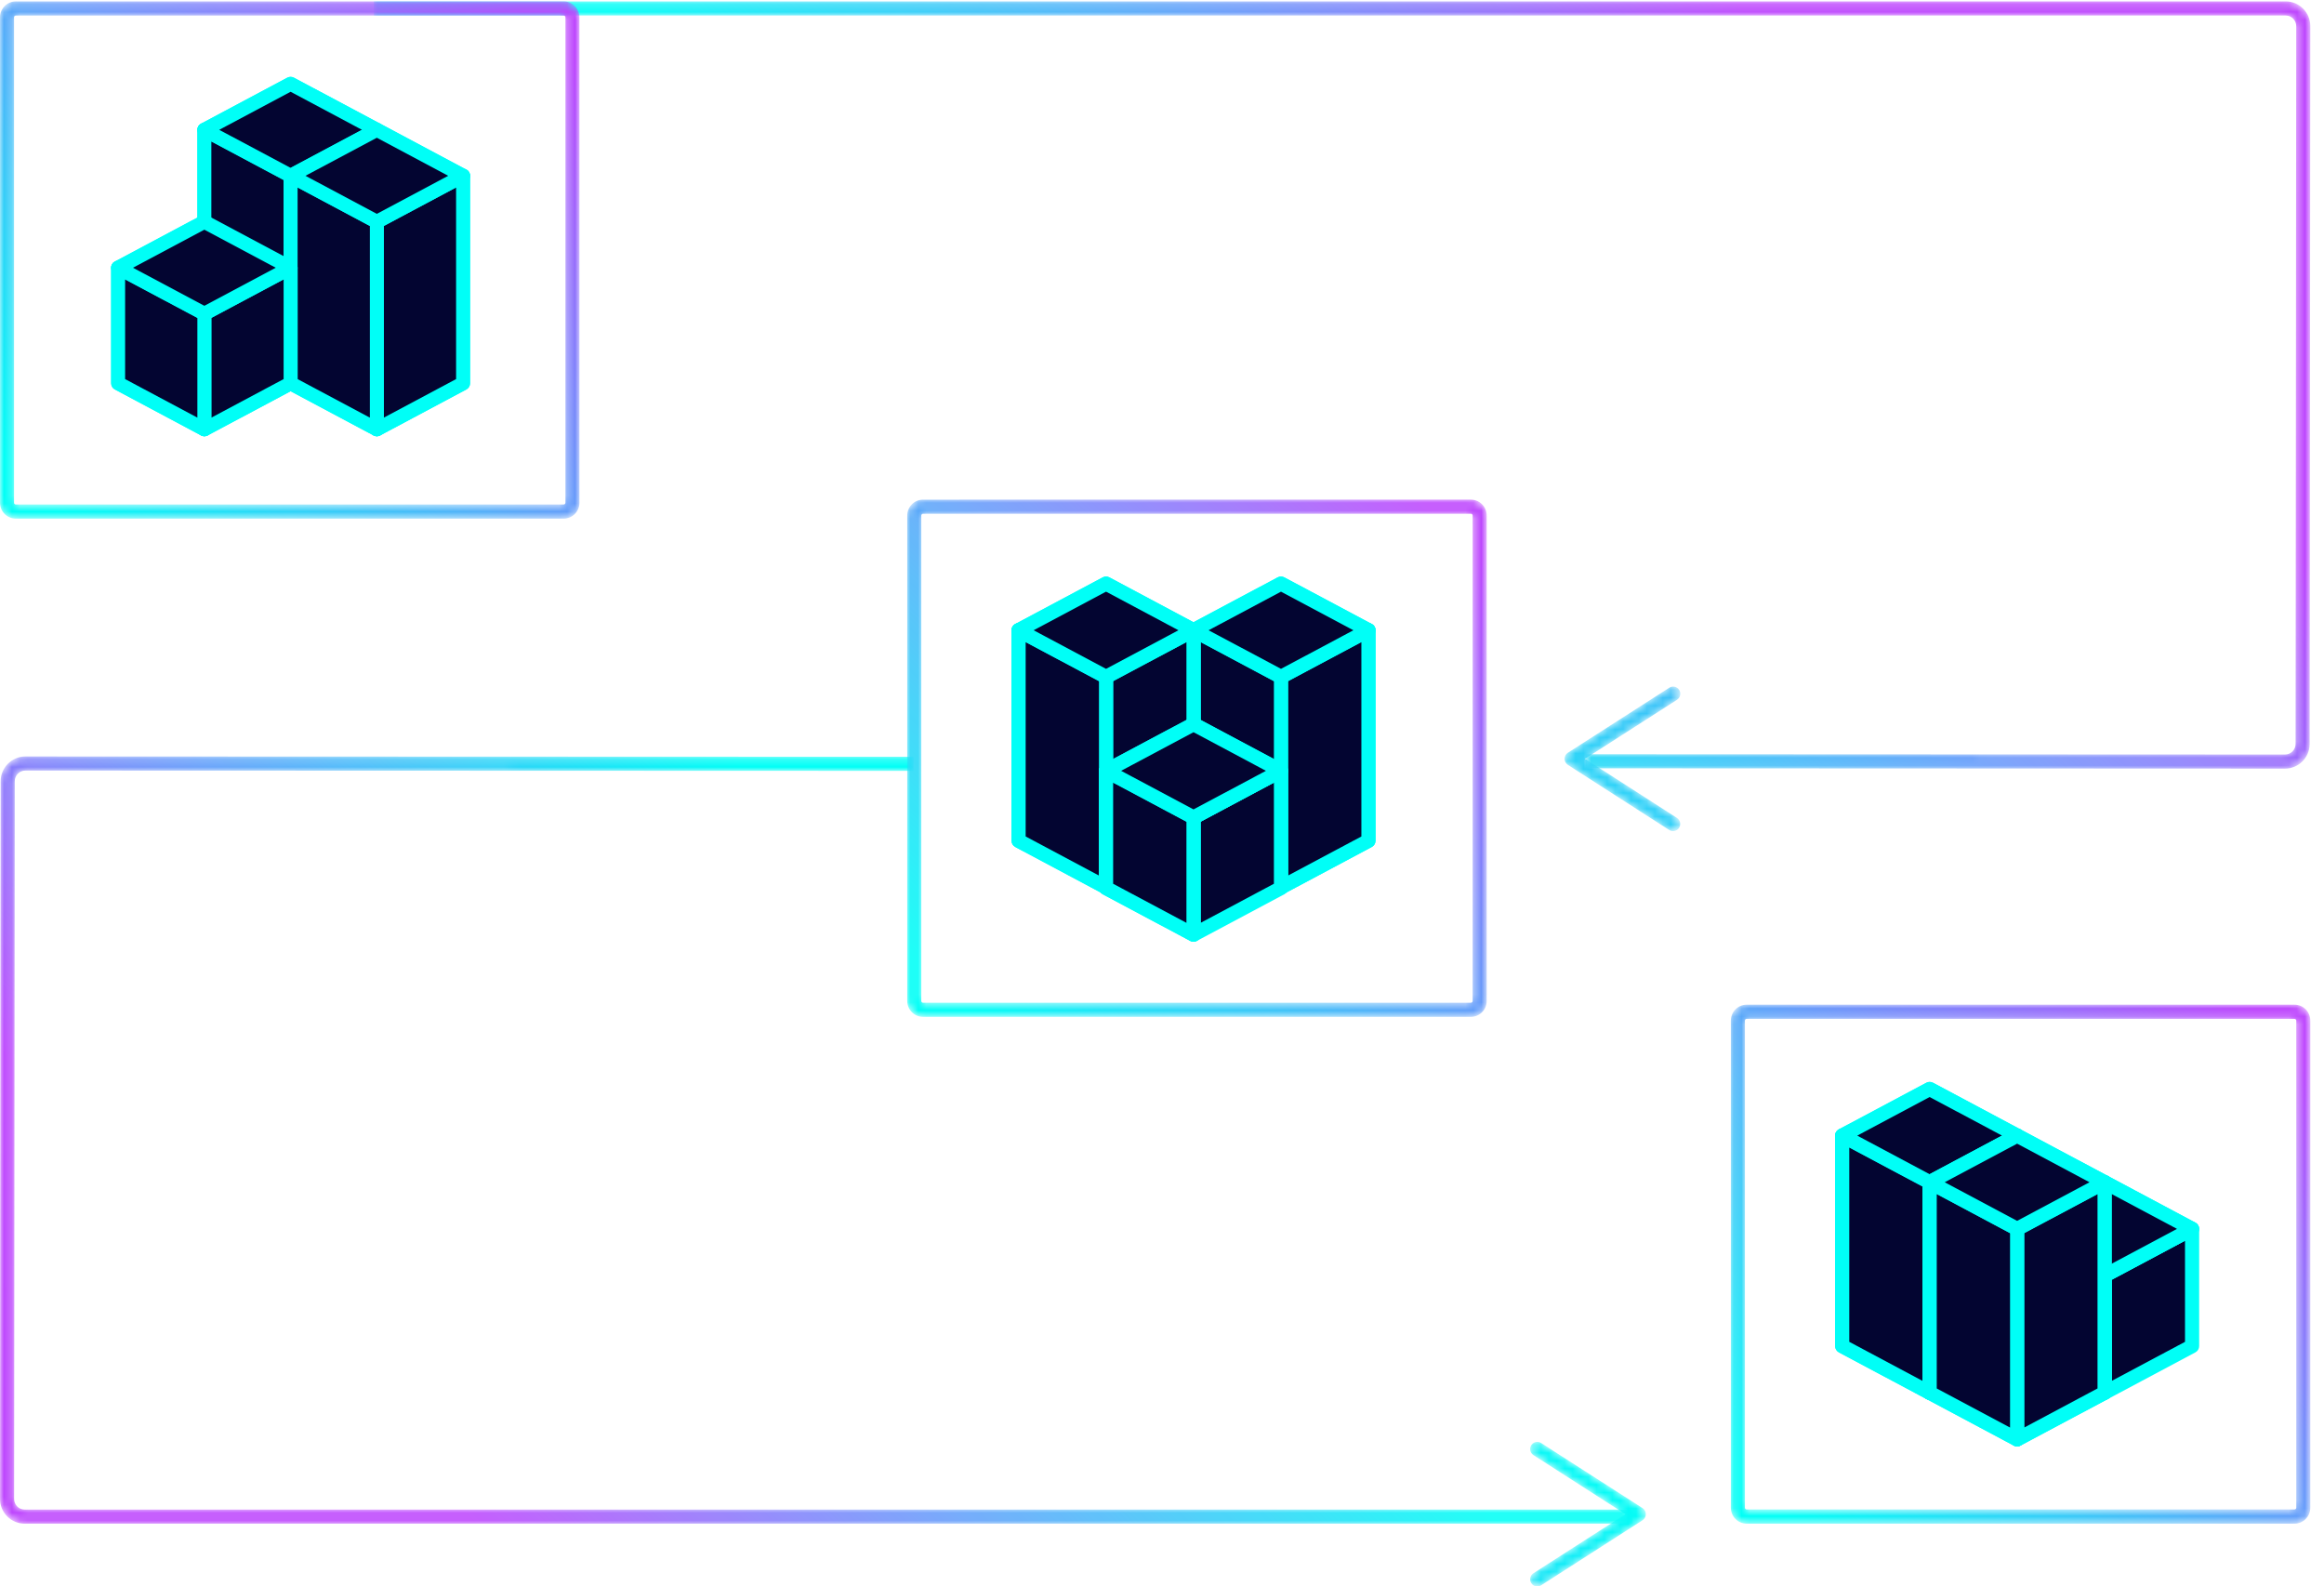 <svg xmlns="http://www.w3.org/2000/svg" xmlns:xlink="http://www.w3.org/1999/xlink" viewBox="0 0 293 200">
    <defs>
        <linearGradient id="n7fbnims1b" x1="64.956%" x2="13.918%" y1="43.197%" y2="67.158%">
            <stop offset="0%" stop-color="#00FFF6"/>
            <stop offset="100%" stop-color="#BD46FD"/>
        </linearGradient>
        <linearGradient id="rp7146a0ve" x1="63.866%" x2="-401.832%" y1="10.025%" y2="596.497%">
            <stop offset="0%" stop-color="#00FFF6"/>
            <stop offset="100%" stop-color="#BD46FD"/>
        </linearGradient>
        <linearGradient id="6xgycys4dh" x1="3.629%" x2="96.37%" y1="91.658%" y2="8.342%">
            <stop offset="0%" stop-color="#00FFF6"/>
            <stop offset="100%" stop-color="#BD46FD"/>
        </linearGradient>
        <linearGradient id="uxe80y36ck" x1="3.63%" x2="96.37%" y1="91.942%" y2="8.058%">
            <stop offset="0%" stop-color="#00FFF6"/>
            <stop offset="100%" stop-color="#BD46FD"/>
        </linearGradient>
        <linearGradient id="y6y7noj4ln" x1="34.331%" x2="84.322%" y1="56.061%" y2="36.228%">
            <stop offset="0%" stop-color="#00FFF6"/>
            <stop offset="100%" stop-color="#BD46FD"/>
        </linearGradient>
        <linearGradient id="wq39jq8ihq" x1="-83.168%" x2="459.226%" y1="240.145%" y2="-442.741%">
            <stop offset="0%" stop-color="#00FFF6"/>
            <stop offset="100%" stop-color="#BD46FD"/>
        </linearGradient>
        <linearGradient id="y3ttn3332t" x1="3.63%" x2="96.37%" y1="91.658%" y2="8.342%">
            <stop offset="0%" stop-color="#00FFF6"/>
            <stop offset="100%" stop-color="#BD46FD"/>
        </linearGradient>
        <path id="hhlh2u6m5a" d="M3.198.167C1.502.167.104 1.545.082 3.25L0 93.736v.06c.005.816.322 1.584.898 2.167.59.597 1.378.926 2.218.926h202.726V95.11H3.116c-.36 0-.698-.14-.95-.397-.253-.256-.39-.594-.385-.964l.082-90.486c.009-.726.608-1.317 1.334-1.317h.001l111.973.04V.208L3.2.167h-.001z"/>
        <path id="mxu8d4kpxd" d="M.287.534c-.267.42-.143.981.276 1.25L12.16 9.228.563 16.672c-.419.27-.543.83-.276 1.25.267.422.826.544 1.241.278l12.788-8.207c.259-.167.416-.455.416-.765s-.157-.598-.416-.764L1.528.256C1.38.161 1.211.115 1.046.115.75.115.46.263.287.534"/>
        <path id="0hdvi4vfrg" d="M2.108.105C1.01.105.116 1.005.116 2.11v61.196c0 1.105.894 2.005 1.992 2.005H71.18c1.099 0 1.992-.9 1.992-2.005V2.11c0-1.106-.893-2.005-1.992-2.005H2.109zm-.22 63.2V2.11c0-.12.1-.223.22-.223H71.18c.12 0 .221.102.221.223v61.196c0 .12-.101.223-.221.223H2.109c-.12 0-.222-.102-.222-.223z"/>
        <path id="r90gn0f9zj" d="M2.148.019C1.049.019.155.92.155 2.03v61.405c0 1.11.894 2.012 1.993 2.012h69.07c1.099 0 1.993-.903 1.993-2.012V2.03c0-1.11-.894-2.012-1.993-2.012H2.148zm-.222 63.417V2.03c0-.121.102-.224.222-.224h69.07c.12 0 .222.103.222.224v61.405c0 .12-.102.223-.222.223H2.148c-.12 0-.222-.102-.222-.223z"/>
        <path id="1zybp7iljm" d="M.036.177v1.779h241.028c.36 0 .696.141.948.397s.388.595.384.965l-.082 90.485c-.009.727-.606 1.317-1.332 1.317l-88.187-.04v1.78l88.186.04h.001c1.692 0 3.087-1.379 3.109-3.084l.081-90.486V3.27c-.004-.817-.321-1.585-.896-2.168-.589-.597-1.374-.926-2.212-.926H.036z"/>
        <path id="y2ags69ycp" d="M13.333.231L.54 8.433c-.259.166-.416.455-.416.764 0 .31.157.598.415.765l12.785 8.214c.415.265.974.143 1.24-.278.268-.42.144-.981-.274-1.25L2.696 9.197 14.297 1.76c.42-.269.543-.83.277-1.25-.172-.271-.463-.42-.76-.42-.165 0-.332.046-.481.141"/>
        <path id="uwon4h0lcs" d="M1.992.178C.894.178 0 1.078 0 2.183v61.196c0 1.106.894 2.005 1.992 2.005h69.071c1.099 0 1.992-.9 1.992-2.005V2.183c0-1.106-.893-2.005-1.992-2.005H1.993zm-.22 63.2V2.184c0-.121.1-.223.22-.223h69.071c.12 0 .222.102.222.223v61.196c0 .12-.102.223-.222.223H1.993c-.12 0-.222-.102-.222-.223z"/>
    </defs>
    <g fill="none" fill-rule="evenodd">
        <g>
            <g transform="translate(0 95.197)">
                <mask id="16kj6twbmc" fill="#fff">
                    <use xlink:href="#hhlh2u6m5a"/>
                </mask>
                <path fill="url(#n7fbnims1b)" d="M3.198.167C1.502.167.104 1.545.082 3.25L0 93.736v.06c.005.816.322 1.584.898 2.167.59.597 1.378.926 2.218.926h202.726V95.11H3.116c-.36 0-.698-.14-.95-.397-.253-.256-.39-.594-.385-.964l.082-90.486c.009-.726.608-1.317 1.334-1.317h.001l111.973.04V.208L3.2.167h-.001z" mask="url(#16kj6twbmc)"/>
            </g>
            <g transform="translate(192.768 181.66)">
                <mask id="pax7oqmrdf" fill="#fff">
                    <use xlink:href="#mxu8d4kpxd"/>
                </mask>
                <path fill="url(#rp7146a0ve)" d="M.287.534c-.267.42-.143.981.276 1.25L12.16 9.228.563 16.672c-.419.27-.543.83-.276 1.25.267.422.826.544 1.241.278l12.788-8.207c.259-.167.416-.455.416-.765s-.157-.598-.416-.764L1.528.256C1.38.161 1.211.115 1.046.115.75.115.46.263.287.534" mask="url(#pax7oqmrdf)"/>
            </g>
            <g>
                <path fill="#030531" d="M34.152 12.843L34.152 39.377 45.18 33.498 45.18 6.965z" transform="translate(127.35 72.49)"/>
                <path fill="#00FFF7" d="M35.045 13.38v24.507l9.242-4.926V8.455l-9.242 4.926zm-.893 26.891c-.16 0-.319-.042-.46-.127-.269-.162-.433-.453-.433-.767V12.844c0-.331.182-.635.473-.79L44.76 6.175c.277-.147.61-.139.88.023s.433.453.433.767v26.533c0 .33-.182.634-.473.79l-11.028 5.878c-.132.07-.276.105-.42.105z" transform="translate(127.35 72.49)"/>
                <path fill="#030531" d="M23.124 6.965L23.124 18.722 23.124 25.919 23.124 33.498 34.152 39.377 34.152 12.843z" transform="translate(127.35 72.49)"/>
                <path fill="#00FFF7" d="M24.017 32.96l9.242 4.927V13.381l-9.242-4.926V32.96zm10.135 7.311c-.144 0-.288-.035-.42-.105l-11.028-5.878c-.292-.156-.474-.46-.474-.79V6.965c0-.314.165-.605.434-.767.269-.161.603-.17.88-.023l11.028 5.879c.291.155.473.459.473.79v26.533c0 .314-.164.605-.433.767-.141.084-.3.127-.46.127z" transform="translate(127.35 72.49)"/>
                <path fill="#030531" d="M45.18 6.965L34.152 1.086 23.124 6.965 34.152 12.843z" transform="translate(127.35 72.49)"/>
                <path fill="#00FFF7" d="M25.025 6.965l9.127 4.865 9.127-4.865L34.152 2.1l-9.127 4.865zm9.127 6.773c-.144 0-.289-.035-.42-.105L22.704 7.755c-.291-.156-.474-.46-.474-.79s.183-.634.474-.79L33.732.297c.263-.14.577-.14.84 0L45.6 6.175c.291.156.473.46.473.79s-.182.634-.473.79l-11.028 5.878c-.131.07-.276.105-.42.105z" transform="translate(127.35 72.49)"/>
                <path fill="#030531" d="M34.152 12.843L34.152 39.377 45.18 33.498 45.18 6.965z" transform="translate(127.35 72.49)"/>
                <path fill="#00FFF7" d="M35.045 13.38v24.507l9.242-4.926V8.455l-9.242 4.926zm-.893 26.891c-.16 0-.319-.042-.46-.127-.269-.162-.433-.453-.433-.767V12.844c0-.331.182-.635.473-.79L44.76 6.175c.277-.147.61-.139.88.023s.433.453.433.767v26.533c0 .33-.182.634-.473.79l-11.028 5.878c-.132.07-.276.105-.42.105z" transform="translate(127.35 72.49)"/>
                <path fill="#030531" d="M23.124 6.965L23.124 18.722 23.124 25.919 23.124 33.498 34.152 39.377 34.152 12.843z" transform="translate(127.35 72.49)"/>
                <path fill="#00FFF7" d="M24.017 32.96l9.242 4.927V13.381l-9.242-4.926V32.96zm10.135 7.311c-.144 0-.288-.035-.42-.105l-11.028-5.878c-.292-.156-.474-.46-.474-.79V6.965c0-.314.165-.605.434-.767.269-.161.603-.17.88-.023l11.028 5.879c.291.155.473.459.473.79v26.533c0 .314-.164.605-.433.767-.141.084-.3.127-.46.127z" transform="translate(127.35 72.49)"/>
                <path fill="#030531" d="M45.18 6.965L34.152 1.086 23.124 6.965 34.152 12.843z" transform="translate(127.35 72.49)"/>
                <path fill="#00FFF7" d="M25.025 6.965l9.127 4.865 9.127-4.865L34.152 2.1l-9.127 4.865zm9.127 6.773c-.144 0-.289-.035-.42-.105L22.704 7.755c-.291-.156-.474-.46-.474-.79s.183-.634.474-.79L33.732.297c.263-.14.577-.14.84 0L45.6 6.175c.291.156.473.46.473.79s-.182.634-.473.79l-11.028 5.878c-.131.07-.276.105-.42.105z" transform="translate(127.35 72.49)"/>
                <path fill="#030531" d="M12.096 12.843L12.096 39.377 23.124 33.498 23.124 6.965z" transform="translate(127.35 72.49)"/>
                <path fill="#00FFF7" d="M12.989 13.38v24.507l9.241-4.926V8.455L12.99 13.38zm-.893 26.891c-.16 0-.319-.042-.46-.127-.27-.162-.434-.453-.434-.767V12.844c0-.331.182-.635.474-.79l11.028-5.879c.277-.147.61-.139.88.023.269.162.433.453.433.767v26.533c0 .33-.182.634-.473.79l-11.028 5.878c-.132.07-.276.105-.42.105z" transform="translate(127.35 72.49)"/>
                <path fill="#030531" d="M1.067 6.965L1.067 18.722 1.067 25.919 1.067 33.498 12.096 39.377 12.096 12.843z" transform="translate(127.35 72.49)"/>
                <path fill="#00FFF7" d="M1.96 32.96l9.242 4.927V13.381L1.961 8.455V32.96zm10.136 7.311c-.145 0-.289-.035-.42-.105L.648 34.288c-.292-.156-.474-.46-.474-.79V6.965c0-.314.164-.605.433-.767.27-.161.603-.17.88-.023l11.029 5.879c.29.155.473.459.473.79v26.533c0 .314-.164.605-.433.767-.142.084-.3.127-.46.127z" transform="translate(127.35 72.49)"/>
                <path fill="#030531" d="M23.124 6.965L12.096 1.086 1.067 6.965 12.096 12.843z" transform="translate(127.35 72.49)"/>
                <path fill="#00FFF7" d="M2.968 6.965l9.128 4.865 9.127-4.865L12.096 2.1 2.968 6.965zm9.128 6.773c-.145 0-.289-.035-.42-.105L.647 7.755c-.29-.156-.473-.46-.473-.79s.182-.634.473-.79L11.676.297c.262-.14.577-.14.84 0l11.028 5.878c.291.156.473.46.473.79s-.182.634-.473.79l-11.028 5.878c-.132.07-.276.105-.42.105z" transform="translate(127.35 72.49)"/>
                <path fill="#030531" d="M12.096 12.843L12.096 39.377 23.124 33.498 23.124 6.965z" transform="translate(127.35 72.49)"/>
                <path fill="#00FFF7" d="M12.989 13.38v24.507l9.241-4.926V8.455L12.99 13.38zm-.893 26.891c-.16 0-.319-.042-.46-.127-.27-.162-.434-.453-.434-.767V12.844c0-.331.182-.635.474-.79l11.028-5.879c.277-.147.61-.139.88.023.269.162.433.453.433.767v26.533c0 .33-.182.634-.473.79l-11.028 5.878c-.132.07-.276.105-.42.105z" transform="translate(127.35 72.49)"/>
                <path fill="#030531" d="M1.067 6.965L1.067 18.722 1.067 25.919 1.067 33.498 12.096 39.377 12.096 12.843z" transform="translate(127.35 72.49)"/>
                <path fill="#00FFF7" d="M1.96 32.96l9.242 4.927V13.381L1.961 8.455V32.96zm10.136 7.311c-.145 0-.289-.035-.42-.105L.648 34.288c-.292-.156-.474-.46-.474-.79V6.965c0-.314.164-.605.433-.767.27-.161.603-.17.88-.023l11.029 5.879c.29.155.473.459.473.79v26.533c0 .314-.164.605-.433.767-.142.084-.3.127-.46.127z" transform="translate(127.35 72.49)"/>
                <path fill="#030531" d="M23.124 6.965L12.096 1.086 1.067 6.965 12.096 12.843z" transform="translate(127.35 72.49)"/>
                <path fill="#00FFF7" d="M2.968 6.965l9.128 4.865 9.127-4.865L12.096 2.1 2.968 6.965zm9.128 6.773c-.145 0-.289-.035-.42-.105L.647 7.755c-.29-.156-.473-.46-.473-.79s.182-.634.473-.79L11.676.297c.262-.14.577-.14.84 0l11.028 5.878c.291.156.473.46.473.79s-.182.634-.473.79l-11.028 5.878c-.132.07-.276.105-.42.105z" transform="translate(127.35 72.49)"/>
                <path fill="#030531" d="M23.124 30.562L23.124 45.339 34.152 39.46 34.152 24.684z" transform="translate(127.35 72.49)"/>
                <path fill="#00FFF7" d="M24.017 31.1v12.75l9.242-4.927v-12.75L24.017 31.1zm-.893 15.133c-.16 0-.319-.043-.46-.128-.27-.161-.434-.452-.434-.766V30.562c0-.33.182-.634.474-.79l11.028-5.878c.277-.147.61-.139.88.023.269.162.433.453.433.767V39.46c0 .33-.182.634-.473.79l-11.028 5.878c-.132.07-.276.105-.42.105z" transform="translate(127.35 72.49)"/>
                <path fill="#030531" d="M12.096 24.684L12.096 39.46 23.124 45.339 23.124 30.562z" transform="translate(127.35 72.49)"/>
                <path fill="#00FFF7" d="M12.989 38.923l9.241 4.926v-12.75l-9.241-4.926v12.75zm10.135 7.31c-.145 0-.289-.035-.42-.105L11.676 40.25c-.292-.156-.474-.46-.474-.79V24.684c0-.314.165-.605.434-.767.269-.162.603-.17.88-.023l11.028 5.878c.29.156.473.46.473.79v14.776c0 .315-.164.606-.433.767-.142.085-.3.128-.46.128z" transform="translate(127.35 72.49)"/>
                <path fill="#030531" d="M23.124 18.805L12.096 24.684 23.124 30.562 34.152 24.684z" transform="translate(127.35 72.49)"/>
                <path fill="#00FFF7" d="M13.997 24.684l9.127 4.865 9.127-4.865-9.127-4.865-9.127 4.865zm9.127 6.773c-.145 0-.289-.035-.42-.105l-11.028-5.879c-.291-.155-.474-.459-.474-.79 0-.33.183-.633.474-.789l11.028-5.878c.263-.14.577-.14.84 0l11.028 5.878c.291.156.473.459.473.79 0 .33-.182.634-.473.79l-11.028 5.878c-.132.07-.276.105-.42.105z" transform="translate(127.35 72.49)"/>
                <path fill="#030531" d="M12.096 24.684L12.096 39.46 23.124 45.339 23.124 30.562z" transform="translate(127.35 72.49)"/>
                <path fill="#00FFF7" d="M12.989 38.923l9.241 4.926v-12.75l-9.241-4.926v12.75zm10.135 7.31c-.145 0-.289-.035-.42-.105L11.676 40.25c-.292-.156-.474-.46-.474-.79V24.684c0-.314.165-.605.434-.767.269-.162.603-.17.88-.023l11.028 5.878c.29.156.473.46.473.79v14.776c0 .315-.164.606-.433.767-.142.085-.3.128-.46.128z" transform="translate(127.35 72.49)"/>
                <path fill="#030531" d="M23.124 18.805L12.096 24.684 23.124 30.562 34.152 24.684z" transform="translate(127.35 72.49)"/>
                <path fill="#00FFF7" d="M13.997 24.684l9.127 4.865 9.127-4.865-9.127-4.865-9.127 4.865zm9.127 6.773c-.145 0-.289-.035-.42-.105l-11.028-5.879c-.291-.155-.474-.459-.474-.79 0-.33.183-.633.474-.789l11.028-5.878c.263-.14.577-.14.84 0l11.028 5.878c.291.156.473.459.473.79 0 .33-.182.634-.473.79l-11.028 5.878c-.132.07-.276.105-.42.105z" transform="translate(127.35 72.49)"/>
            </g>
            <g transform="translate(114.265 62.882)">
                <mask id="n01v3mfcmi" fill="#fff">
                    <use xlink:href="#0hdvi4vfrg"/>
                </mask>
                <path fill="url(#6xgycys4dh)" d="M2.108.105C1.01.105.116 1.005.116 2.11v61.196c0 1.105.894 2.005 1.992 2.005H71.18c1.099 0 1.992-.9 1.992-2.005V2.11c0-1.106-.893-2.005-1.992-2.005H2.109zm-.22 63.2V2.11c0-.12.1-.223.22-.223H71.18c.12 0 .221.102.221.223v61.196c0 .12-.101.223-.221.223H2.109c-.12 0-.222-.102-.222-.223z" mask="url(#n01v3mfcmi)"/>
            </g>
            <g>
                <path fill="#030531" d="M34.192 24.556L34.192 39.332 45.22 33.454 45.22 18.677z" transform="translate(231.148 136.245)"/>
                <path fill="#00FFF7" d="M35.085 25.093v12.75l9.242-4.927v-12.75l-9.242 4.927zm-.893 15.134c-.16 0-.319-.043-.46-.128-.27-.162-.434-.453-.434-.767V24.556c0-.33.182-.634.474-.79L44.8 17.888c.277-.147.61-.14.88.023.269.161.433.452.433.766v14.777c0 .33-.182.634-.473.79l-11.028 5.878c-.132.07-.276.105-.42.105z" transform="translate(231.148 136.245)"/>
                <path fill="#030531" d="M23.163 18.677L23.163 33.454 34.192 39.332 34.192 24.556z" transform="translate(231.148 136.245)"/>
                <path fill="#00FFF7" d="M24.057 32.916l9.241 4.927v-12.75l-9.241-4.926v12.75zm10.135 7.31c-.145 0-.289-.034-.42-.104l-11.028-5.879c-.292-.155-.474-.459-.474-.79V18.677c0-.314.165-.605.433-.766.27-.162.603-.17.88-.023l11.029 5.878c.29.155.473.46.473.79v14.776c0 .314-.164.605-.433.767-.142.085-.3.128-.46.128z" transform="translate(231.148 136.245)"/>
                <path fill="#030531" d="M34.192 12.799L23.163 18.677 34.192 24.556 45.22 18.677z" transform="translate(231.148 136.245)"/>
                <path fill="#00FFF7" d="M25.064 18.677l9.128 4.865 9.127-4.865-9.127-4.865-9.128 4.865zm9.128 6.773c-.145 0-.289-.035-.42-.105l-11.028-5.878c-.292-.156-.474-.459-.474-.79 0-.33.182-.634.474-.79l11.028-5.878c.262-.14.577-.14.84 0l11.028 5.879c.291.155.473.459.473.79 0 .33-.182.633-.473.789l-11.028 5.878c-.132.07-.276.105-.42.105z" transform="translate(231.148 136.245)"/>
                <path fill="#030531" d="M23.163 18.677L23.163 33.454 34.192 39.332 34.192 24.556z" transform="translate(231.148 136.245)"/>
                <path fill="#00FFF7" d="M24.057 32.916l9.241 4.927v-12.75l-9.241-4.926v12.75zm10.135 7.31c-.145 0-.289-.034-.42-.104l-11.028-5.879c-.292-.155-.474-.459-.474-.79V18.677c0-.314.165-.605.433-.766.27-.162.603-.17.88-.023l11.029 5.878c.29.155.473.46.473.79v14.776c0 .314-.164.605-.433.767-.142.085-.3.128-.46.128z" transform="translate(231.148 136.245)"/>
                <path fill="#030531" d="M34.192 12.799L23.163 18.677 34.192 24.556 45.22 18.677z" transform="translate(231.148 136.245)"/>
                <path fill="#00FFF7" d="M25.064 18.677l9.128 4.865 9.127-4.865-9.127-4.865-9.128 4.865zm9.128 6.773c-.145 0-.289-.035-.42-.105l-11.028-5.878c-.292-.156-.474-.459-.474-.79 0-.33.182-.634.474-.79l11.028-5.878c.262-.14.577-.14.84 0l11.028 5.879c.291.155.473.459.473.79 0 .33-.182.633-.473.789l-11.028 5.878c-.132.07-.276.105-.42.105z" transform="translate(231.148 136.245)"/>
                <path fill="#030531" d="M12.135 12.799L12.135 39.332 23.163 33.454 23.163 6.92z" transform="translate(231.148 136.245)"/>
                <path fill="#00FFF7" d="M13.029 13.336v24.506l9.241-4.926V8.41l-9.241 4.926zm-.894 26.89c-.16 0-.318-.042-.46-.127-.269-.162-.433-.453-.433-.767V12.799c0-.33.182-.634.474-.79l11.028-5.878c.277-.148.61-.14.88.023.268.161.433.452.433.766v26.534c0 .33-.182.634-.474.79l-11.028 5.878c-.131.07-.275.104-.42.104z" transform="translate(231.148 136.245)"/>
                <path fill="#030531" d="M1.107 6.92L1.107 18.677 1.107 25.874 1.107 33.454 12.135 39.332 12.135 12.799z" transform="translate(231.148 136.245)"/>
                <path fill="#00FFF7" d="M2 32.916l9.242 4.926V13.336L2 8.41v24.506zm10.135 7.31c-.144 0-.288-.035-.42-.104L.688 34.243c-.291-.155-.473-.459-.473-.79V6.92c0-.314.164-.605.433-.766.27-.162.603-.17.88-.023l11.028 5.878c.292.155.474.46.474.79v26.533c0 .314-.165.605-.434.767-.14.085-.3.127-.46.127z" transform="translate(231.148 136.245)"/>
                <path fill="#030531" d="M23.163 6.92L12.135 1.042 1.107 6.92 12.135 12.799z" transform="translate(231.148 136.245)"/>
                <path fill="#00FFF7" d="M3.008 6.92l9.127 4.865 9.127-4.865-9.127-4.865L3.008 6.92zm9.127 6.773c-.144 0-.288-.035-.42-.105L.688 7.71C.396 7.554.214 7.25.214 6.92c0-.33.182-.634.473-.79L11.716.253c.262-.14.577-.14.84 0l11.027 5.879c.292.155.474.459.474.79 0 .33-.182.633-.474.789l-11.028 5.878c-.131.07-.275.105-.42.105z" transform="translate(231.148 136.245)"/>
                <path fill="#030531" d="M12.135 12.799L12.135 39.332 23.163 33.454 23.163 6.92z" transform="translate(231.148 136.245)"/>
                <path fill="#00FFF7" d="M13.029 13.336v24.506l9.241-4.926V8.41l-9.241 4.926zm-.894 26.89c-.16 0-.318-.042-.46-.127-.269-.162-.433-.453-.433-.767V12.799c0-.33.182-.634.474-.79l11.028-5.878c.277-.148.61-.14.88.023.268.161.433.452.433.766v26.534c0 .33-.182.634-.474.79l-11.028 5.878c-.131.07-.275.104-.42.104z" transform="translate(231.148 136.245)"/>
                <path fill="#030531" d="M1.107 6.92L1.107 18.677 1.107 25.874 1.107 33.454 12.135 39.332 12.135 12.799z" transform="translate(231.148 136.245)"/>
                <path fill="#00FFF7" d="M2 32.916l9.242 4.926V13.336L2 8.41v24.506zm10.135 7.31c-.144 0-.288-.035-.42-.104L.688 34.243c-.291-.155-.473-.459-.473-.79V6.92c0-.314.164-.605.433-.766.27-.162.603-.17.88-.023l11.028 5.878c.292.155.474.46.474.79v26.533c0 .314-.165.605-.434.767-.14.085-.3.127-.46.127z" transform="translate(231.148 136.245)"/>
                <path fill="#030531" d="M23.163 6.92L12.135 1.042 1.107 6.92 12.135 12.799z" transform="translate(231.148 136.245)"/>
                <path fill="#00FFF7" d="M3.008 6.92l9.127 4.865 9.127-4.865-9.127-4.865L3.008 6.92zm9.127 6.773c-.144 0-.288-.035-.42-.105L.688 7.71C.396 7.554.214 7.25.214 6.92c0-.33.182-.634.473-.79L11.716.253c.262-.14.577-.14.84 0l11.027 5.879c.292.155.474.459.474.79 0 .33-.182.633-.474.789l-11.028 5.878c-.131.07-.275.105-.42.105z" transform="translate(231.148 136.245)"/>
                <path fill="#030531" d="M23.163 18.677L23.163 45.211 34.192 39.332 34.192 12.799z" transform="translate(231.148 136.245)"/>
                <path fill="#00FFF7" d="M24.057 19.215V43.72l9.241-4.926V14.289l-9.241 4.926zm-.894 26.89c-.159 0-.318-.043-.46-.127-.268-.162-.433-.453-.433-.767V18.677c0-.33.182-.634.474-.79l11.028-5.878c.277-.147.61-.14.88.023.269.162.433.453.433.767v26.533c0 .33-.182.634-.473.79L23.583 46c-.131.07-.275.105-.42.105z" transform="translate(231.148 136.245)"/>
                <path fill="#030531" d="M12.135 12.799L12.135 24.556 12.135 31.753 12.135 39.332 23.163 45.21 23.163 18.677z" transform="translate(231.148 136.245)"/>
                <path fill="#00FFF7" d="M13.029 38.795l9.241 4.926V19.214l-9.241-4.926v24.507zm10.134 7.31c-.144 0-.288-.035-.42-.105l-11.027-5.878c-.292-.156-.474-.46-.474-.79V12.799c0-.314.164-.605.433-.767.27-.162.603-.17.88-.023l11.028 5.879c.292.155.474.459.474.79V45.21c0 .315-.165.606-.434.767-.14.085-.3.128-.46.128z" transform="translate(231.148 136.245)"/>
                <path fill="#030531" d="M34.192 12.799L23.163 6.92 12.135 12.799 23.163 18.677z" transform="translate(231.148 136.245)"/>
                <path fill="#00FFF7" d="M14.036 12.799l9.127 4.865 9.128-4.865-9.128-4.865-9.127 4.865zm9.127 6.773c-.144 0-.288-.035-.42-.105l-11.028-5.879c-.29-.155-.473-.458-.473-.79 0-.33.182-.633.473-.789l11.029-5.878c.262-.14.577-.14.84 0l11.028 5.878c.291.156.473.46.473.79s-.182.634-.473.79l-11.029 5.878c-.131.07-.275.105-.42.105z" transform="translate(231.148 136.245)"/>
                <path fill="#030531" d="M23.163 18.677L23.163 45.211 34.192 39.332 34.192 12.799z" transform="translate(231.148 136.245)"/>
                <path fill="#00FFF7" d="M24.057 19.215V43.72l9.241-4.926V14.289l-9.241 4.926zm-.894 26.89c-.159 0-.318-.043-.46-.127-.268-.162-.433-.453-.433-.767V18.677c0-.33.182-.634.474-.79l11.028-5.878c.277-.147.61-.14.88.023.269.162.433.453.433.767v26.533c0 .33-.182.634-.473.79L23.583 46c-.131.07-.275.105-.42.105z" transform="translate(231.148 136.245)"/>
                <path fill="#030531" d="M12.135 12.799L12.135 24.556 12.135 31.753 12.135 39.332 23.163 45.21 23.163 18.677z" transform="translate(231.148 136.245)"/>
                <path fill="#00FFF7" d="M13.029 38.795l9.241 4.926V19.214l-9.241-4.926v24.507zm10.134 7.31c-.144 0-.288-.035-.42-.105l-11.027-5.878c-.292-.156-.474-.46-.474-.79V12.799c0-.314.164-.605.433-.767.27-.162.603-.17.88-.023l11.028 5.879c.292.155.474.459.474.79V45.21c0 .315-.165.606-.434.767-.14.085-.3.128-.46.128z" transform="translate(231.148 136.245)"/>
                <path fill="#030531" d="M34.192 12.799L23.163 6.92 12.135 12.799 23.163 18.677z" transform="translate(231.148 136.245)"/>
                <path fill="#00FFF7" d="M14.036 12.799l9.127 4.865 9.128-4.865-9.128-4.865-9.127 4.865zm9.127 6.773c-.144 0-.288-.035-.42-.105l-11.028-5.879c-.29-.155-.473-.458-.473-.79 0-.33.182-.633.473-.789l11.029-5.878c.262-.14.577-.14.84 0l11.028 5.878c.291.156.473.46.473.79s-.182.634-.473.79l-11.029 5.878c-.131.07-.275.105-.42.105z" transform="translate(231.148 136.245)"/>
            </g>
            <g transform="translate(218.064 126.638)">
                <mask id="amwr69e7xl" fill="#fff">
                    <use xlink:href="#r90gn0f9zj"/>
                </mask>
                <path fill="url(#uxe80y36ck)" d="M2.148.019C1.049.019.155.92.155 2.03v61.405c0 1.11.894 2.012 1.993 2.012h69.07c1.099 0 1.993-.903 1.993-2.012V2.03c0-1.11-.894-2.012-1.993-2.012H2.148zm-.222 63.417V2.03c0-.121.102-.224.222-.224h69.07c.12 0 .222.103.222.224v61.405c0 .12-.102.223-.222.223H2.148c-.12 0-.222-.102-.222-.223z" mask="url(#amwr69e7xl)"/>
            </g>
            <g transform="translate(47.102)">
                <mask id="eawzdxe83o" fill="#fff">
                    <use xlink:href="#1zybp7iljm"/>
                </mask>
                <path fill="url(#y6y7noj4ln)" d="M.036.177v1.779h241.028c.36 0 .696.141.948.397s.388.595.384.965l-.082 90.485c-.009.727-.606 1.317-1.332 1.317l-88.187-.04v1.78l88.186.04h.001c1.692 0 3.087-1.379 3.109-3.084l.081-90.486V3.27c-.004-.817-.321-1.585-.896-2.168-.589-.597-1.374-.926-2.212-.926H.036z" mask="url(#eawzdxe83o)"/>
            </g>
            <g transform="translate(197.13 86.463)">
                <mask id="cxdbw9a8dr" fill="#fff">
                    <use xlink:href="#y2ags69ycp"/>
                </mask>
                <path fill="url(#wq39jq8ihq)" d="M13.333.231L.54 8.433c-.259.166-.416.455-.416.764 0 .31.157.598.415.765l12.785 8.214c.415.265.974.143 1.24-.278.268-.42.144-.981-.274-1.25L2.696 9.197 14.297 1.76c.42-.269.543-.83.277-1.25-.172-.271-.463-.42-.76-.42-.165 0-.332.046-.481.141" mask="url(#cxdbw9a8dr)"/>
            </g>
            <g>
                <path fill="#030531" d="M11.81 6.76L22.682 12.555 22.682 38.714 11.81 33.453z" transform="translate(13.956 9.607)"/>
                <path fill="#00FFF7" d="M12.69 32.9l9.112 4.408V13.085L12.69 8.228V32.9zm9.992 6.696c-.13 0-.261-.03-.383-.088l-10.873-5.261c-.304-.147-.497-.456-.497-.794V6.76c0-.31.162-.597.427-.756.266-.16.595-.168.868-.023l10.872 5.796c.287.153.467.452.467.778v26.16c0 .303-.156.585-.413.746-.142.09-.305.135-.468.135z" transform="translate(13.956 9.607)"/>
                <path fill="#030531" d="M22.682 0.964L11.81 6.76 22.682 12.555 28.96 9.209 33.555 6.76z" transform="translate(13.956 9.607)"/>
                <path fill="#00FFF7" d="M13.684 6.76l8.998 4.796 8.999-4.796-8.999-4.797-8.998 4.797zm8.998 6.677c-.142 0-.284-.034-.414-.103L11.396 7.538c-.288-.153-.467-.452-.467-.778s.18-.626.467-.779L22.268.185c.26-.137.57-.137.828 0L33.97 5.981c.287.153.467.453.467.779s-.18.625-.467.778l-10.873 5.796c-.13.069-.271.103-.414.103z" transform="translate(13.956 9.607)"/>
                <path fill="#030531" d="M33.555 18.351L33.555 44.51 44.428 38.714 44.428 12.555z" transform="translate(13.956 9.607)"/>
                <path fill="#00FFF7" d="M34.436 18.88v24.161l9.11-4.857v-24.16l-9.11 4.856zm-.881 26.511c-.157 0-.314-.042-.454-.125-.265-.16-.427-.447-.427-.756V18.35c0-.325.18-.625.467-.778l10.873-5.795c.273-.146.602-.138.867.022s.427.446.427.756v26.16c0 .325-.18.624-.466.778l-10.873 5.795c-.13.07-.272.103-.414.103z" transform="translate(13.956 9.607)"/>
                <path fill="#030531" d="M22.682 12.555L22.682 24.146 22.682 31.242 22.682 38.714 33.555 44.51 33.555 18.351z" transform="translate(13.956 9.607)"/>
                <path fill="#00FFF7" d="M23.563 38.184l9.111 4.857v-24.16l-9.11-4.857v24.16zm9.992 7.207c-.142 0-.284-.034-.414-.103l-10.873-5.795c-.287-.154-.466-.453-.466-.779V12.555c0-.31.162-.596.427-.756.265-.16.594-.167.867-.022l10.873 5.795c.287.153.467.453.467.779V44.51c0 .31-.162.596-.428.756-.139.083-.296.125-.453.125z" transform="translate(13.956 9.607)"/>
                <path fill="#030531" d="M44.428 12.555L33.555 6.76 22.682 12.555 33.555 18.351z" transform="translate(13.956 9.607)"/>
                <path fill="#00FFF7" d="M24.556 12.555l8.999 4.797 8.998-4.797-8.998-4.796-8.999 4.796zm8.999 6.677c-.142 0-.285-.034-.414-.103l-10.873-5.795c-.287-.154-.466-.453-.466-.779s.18-.625.466-.778L33.141 5.98c.259-.138.569-.138.828 0l10.873 5.796c.287.153.466.452.466.778s-.18.625-.466.779l-10.873 5.795c-.13.069-.272.103-.414.103z" transform="translate(13.956 9.607)"/>
                <path fill="#030531" d="M11.81 29.942L11.81 44.51 22.682 38.714 22.682 24.146z" transform="translate(13.956 9.607)"/>
                <path fill="#00FFF7" d="M12.69 30.471v12.57l9.112-4.857v-12.57l-9.112 4.857zm-.88 14.92c-.158 0-.315-.042-.454-.126-.265-.159-.427-.446-.427-.755V29.942c0-.326.18-.625.467-.779l10.872-5.795c.273-.145.602-.137.868.022.265.16.427.447.427.756v14.568c0 .326-.18.625-.467.779l-10.872 5.795c-.13.07-.272.103-.414.103z" transform="translate(13.956 9.607)"/>
                <path fill="#030531" d="M0.937 24.146L0.937 38.714 11.81 44.51 11.81 29.942z" transform="translate(13.956 9.607)"/>
                <path fill="#00FFF7" d="M1.818 38.184l9.11 4.857v-12.57l-9.11-4.856v12.57zm9.992 7.207c-.143 0-.285-.034-.414-.103L.523 39.493c-.287-.154-.467-.453-.467-.779V24.146c0-.31.162-.596.428-.756.265-.16.594-.167.867-.022l10.873 5.795c.287.153.466.453.466.779V44.51c0 .31-.162.596-.427.755-.14.084-.296.126-.453.126z" transform="translate(13.956 9.607)"/>
                <path fill="#030531" d="M11.81 18.351L0.937 24.146 11.81 29.942 22.682 24.146z" transform="translate(13.956 9.607)"/>
                <path fill="#00FFF7" d="M2.811 24.146l8.999 4.797 8.998-4.797-8.998-4.796-8.999 4.796zm8.999 6.678c-.143 0-.285-.035-.414-.104L.523 24.925c-.287-.153-.467-.453-.467-.779s.18-.625.467-.778l10.873-5.796c.259-.138.569-.138.828 0l10.872 5.796c.288.153.467.452.467.778s-.18.626-.467.779L12.224 30.72c-.13.07-.272.104-.414.104z" transform="translate(13.956 9.607)"/>
                <path fill="#030531" d="M11.81 6.76L22.682 12.555 22.682 38.714 11.81 33.453z" transform="translate(13.956 9.607)"/>
                <path fill="#00FFF7" d="M12.69 32.9l9.112 4.408V13.085L12.69 8.228V32.9zm9.992 6.696c-.13 0-.261-.03-.383-.088l-10.873-5.261c-.304-.147-.497-.456-.497-.794V6.76c0-.31.162-.597.427-.756.266-.16.595-.168.868-.023l10.872 5.796c.287.153.467.452.467.778v26.16c0 .303-.156.585-.413.746-.142.09-.305.135-.468.135z" transform="translate(13.956 9.607)"/>
                <path fill="#030531" d="M22.682 0.964L11.81 6.76 22.682 12.555 28.96 9.209 33.555 6.76z" transform="translate(13.956 9.607)"/>
                <path fill="#00FFF7" d="M13.684 6.76l8.998 4.796 8.999-4.796-8.999-4.797-8.998 4.797zm8.998 6.677c-.142 0-.284-.034-.414-.103L11.396 7.538c-.288-.153-.467-.452-.467-.778s.18-.626.467-.779L22.268.185c.26-.137.57-.137.828 0L33.97 5.981c.287.153.467.453.467.779s-.18.625-.467.778l-10.873 5.796c-.13.069-.271.103-.414.103z" transform="translate(13.956 9.607)"/>
                <path fill="#030531" d="M33.555 18.351L33.555 44.51 44.428 38.714 44.428 12.555z" transform="translate(13.956 9.607)"/>
                <path fill="#00FFF7" d="M34.436 18.88v24.161l9.11-4.857v-24.16l-9.11 4.856zm-.881 26.511c-.157 0-.314-.042-.454-.125-.265-.16-.427-.447-.427-.756V18.35c0-.325.18-.625.467-.778l10.873-5.795c.273-.146.602-.138.867.022s.427.446.427.756v26.16c0 .325-.18.624-.466.778l-10.873 5.795c-.13.07-.272.103-.414.103z" transform="translate(13.956 9.607)"/>
                <path fill="#030531" d="M22.682 12.555L22.682 24.146 22.682 31.242 22.682 38.714 33.555 44.51 33.555 18.351z" transform="translate(13.956 9.607)"/>
                <path fill="#00FFF7" d="M23.563 38.184l9.111 4.857v-24.16l-9.11-4.857v24.16zm9.992 7.207c-.142 0-.284-.034-.414-.103l-10.873-5.795c-.287-.154-.466-.453-.466-.779V12.555c0-.31.162-.596.427-.756.265-.16.594-.167.867-.022l10.873 5.795c.287.153.467.453.467.779V44.51c0 .31-.162.596-.428.756-.139.083-.296.125-.453.125z" transform="translate(13.956 9.607)"/>
                <path fill="#030531" d="M44.428 12.555L33.555 6.76 22.682 12.555 33.555 18.351z" transform="translate(13.956 9.607)"/>
                <path fill="#00FFF7" d="M24.556 12.555l8.999 4.797 8.998-4.797-8.998-4.796-8.999 4.796zm8.999 6.677c-.142 0-.285-.034-.414-.103l-10.873-5.795c-.287-.154-.466-.453-.466-.779s.18-.625.466-.778L33.141 5.98c.259-.138.569-.138.828 0l10.873 5.796c.287.153.466.452.466.778s-.18.625-.466.779l-10.873 5.795c-.13.069-.272.103-.414.103z" transform="translate(13.956 9.607)"/>
                <path fill="#030531" d="M11.81 29.942L11.81 44.51 22.682 38.714 22.682 24.146z" transform="translate(13.956 9.607)"/>
                <path fill="#00FFF7" d="M12.69 30.471v12.57l9.112-4.857v-12.57l-9.112 4.857zm-.88 14.92c-.158 0-.315-.042-.454-.126-.265-.159-.427-.446-.427-.755V29.942c0-.326.18-.625.467-.779l10.872-5.795c.273-.145.602-.137.868.022.265.16.427.447.427.756v14.568c0 .326-.18.625-.467.779l-10.872 5.795c-.13.07-.272.103-.414.103z" transform="translate(13.956 9.607)"/>
                <path fill="#030531" d="M0.937 24.146L0.937 38.714 11.81 44.51 11.81 29.942z" transform="translate(13.956 9.607)"/>
                <path fill="#00FFF7" d="M1.818 38.184l9.11 4.857v-12.57l-9.11-4.856v12.57zm9.992 7.207c-.143 0-.285-.034-.414-.103L.523 39.493c-.287-.154-.467-.453-.467-.779V24.146c0-.31.162-.596.428-.756.265-.16.594-.167.867-.022l10.873 5.795c.287.153.466.453.466.779V44.51c0 .31-.162.596-.427.755-.14.084-.296.126-.453.126z" transform="translate(13.956 9.607)"/>
                <path fill="#030531" d="M11.81 18.351L0.937 24.146 11.81 29.942 22.682 24.146z" transform="translate(13.956 9.607)"/>
                <path fill="#00FFF7" d="M2.811 24.146l8.999 4.797 8.998-4.797-8.998-4.796-8.999 4.796zm8.999 6.678c-.143 0-.285-.035-.414-.104L.523 24.925c-.287-.153-.467-.453-.467-.779s.18-.625.467-.778l10.873-5.796c.259-.138.569-.138.828 0l10.872 5.796c.288.153.467.452.467.778s-.18.626-.467.779L12.224 30.72c-.13.07-.272.104-.414.104z" transform="translate(13.956 9.607)"/>
            </g>
            <g>
                <mask id="r6dridlnyu" fill="#fff">
                    <use xlink:href="#uwon4h0lcs"/>
                </mask>
                <path fill="url(#y3ttn3332t)" d="M1.992.178C.894.178 0 1.078 0 2.183v61.196c0 1.106.894 2.005 1.992 2.005h69.071c1.099 0 1.992-.9 1.992-2.005V2.183c0-1.106-.893-2.005-1.992-2.005H1.993zm-.22 63.2V2.184c0-.121.1-.223.22-.223h69.071c.12 0 .222.102.222.223v61.196c0 .12-.102.223-.222.223H1.993c-.12 0-.222-.102-.222-.223z" mask="url(#r6dridlnyu)"/>
            </g>
        </g>
    </g>
</svg>
